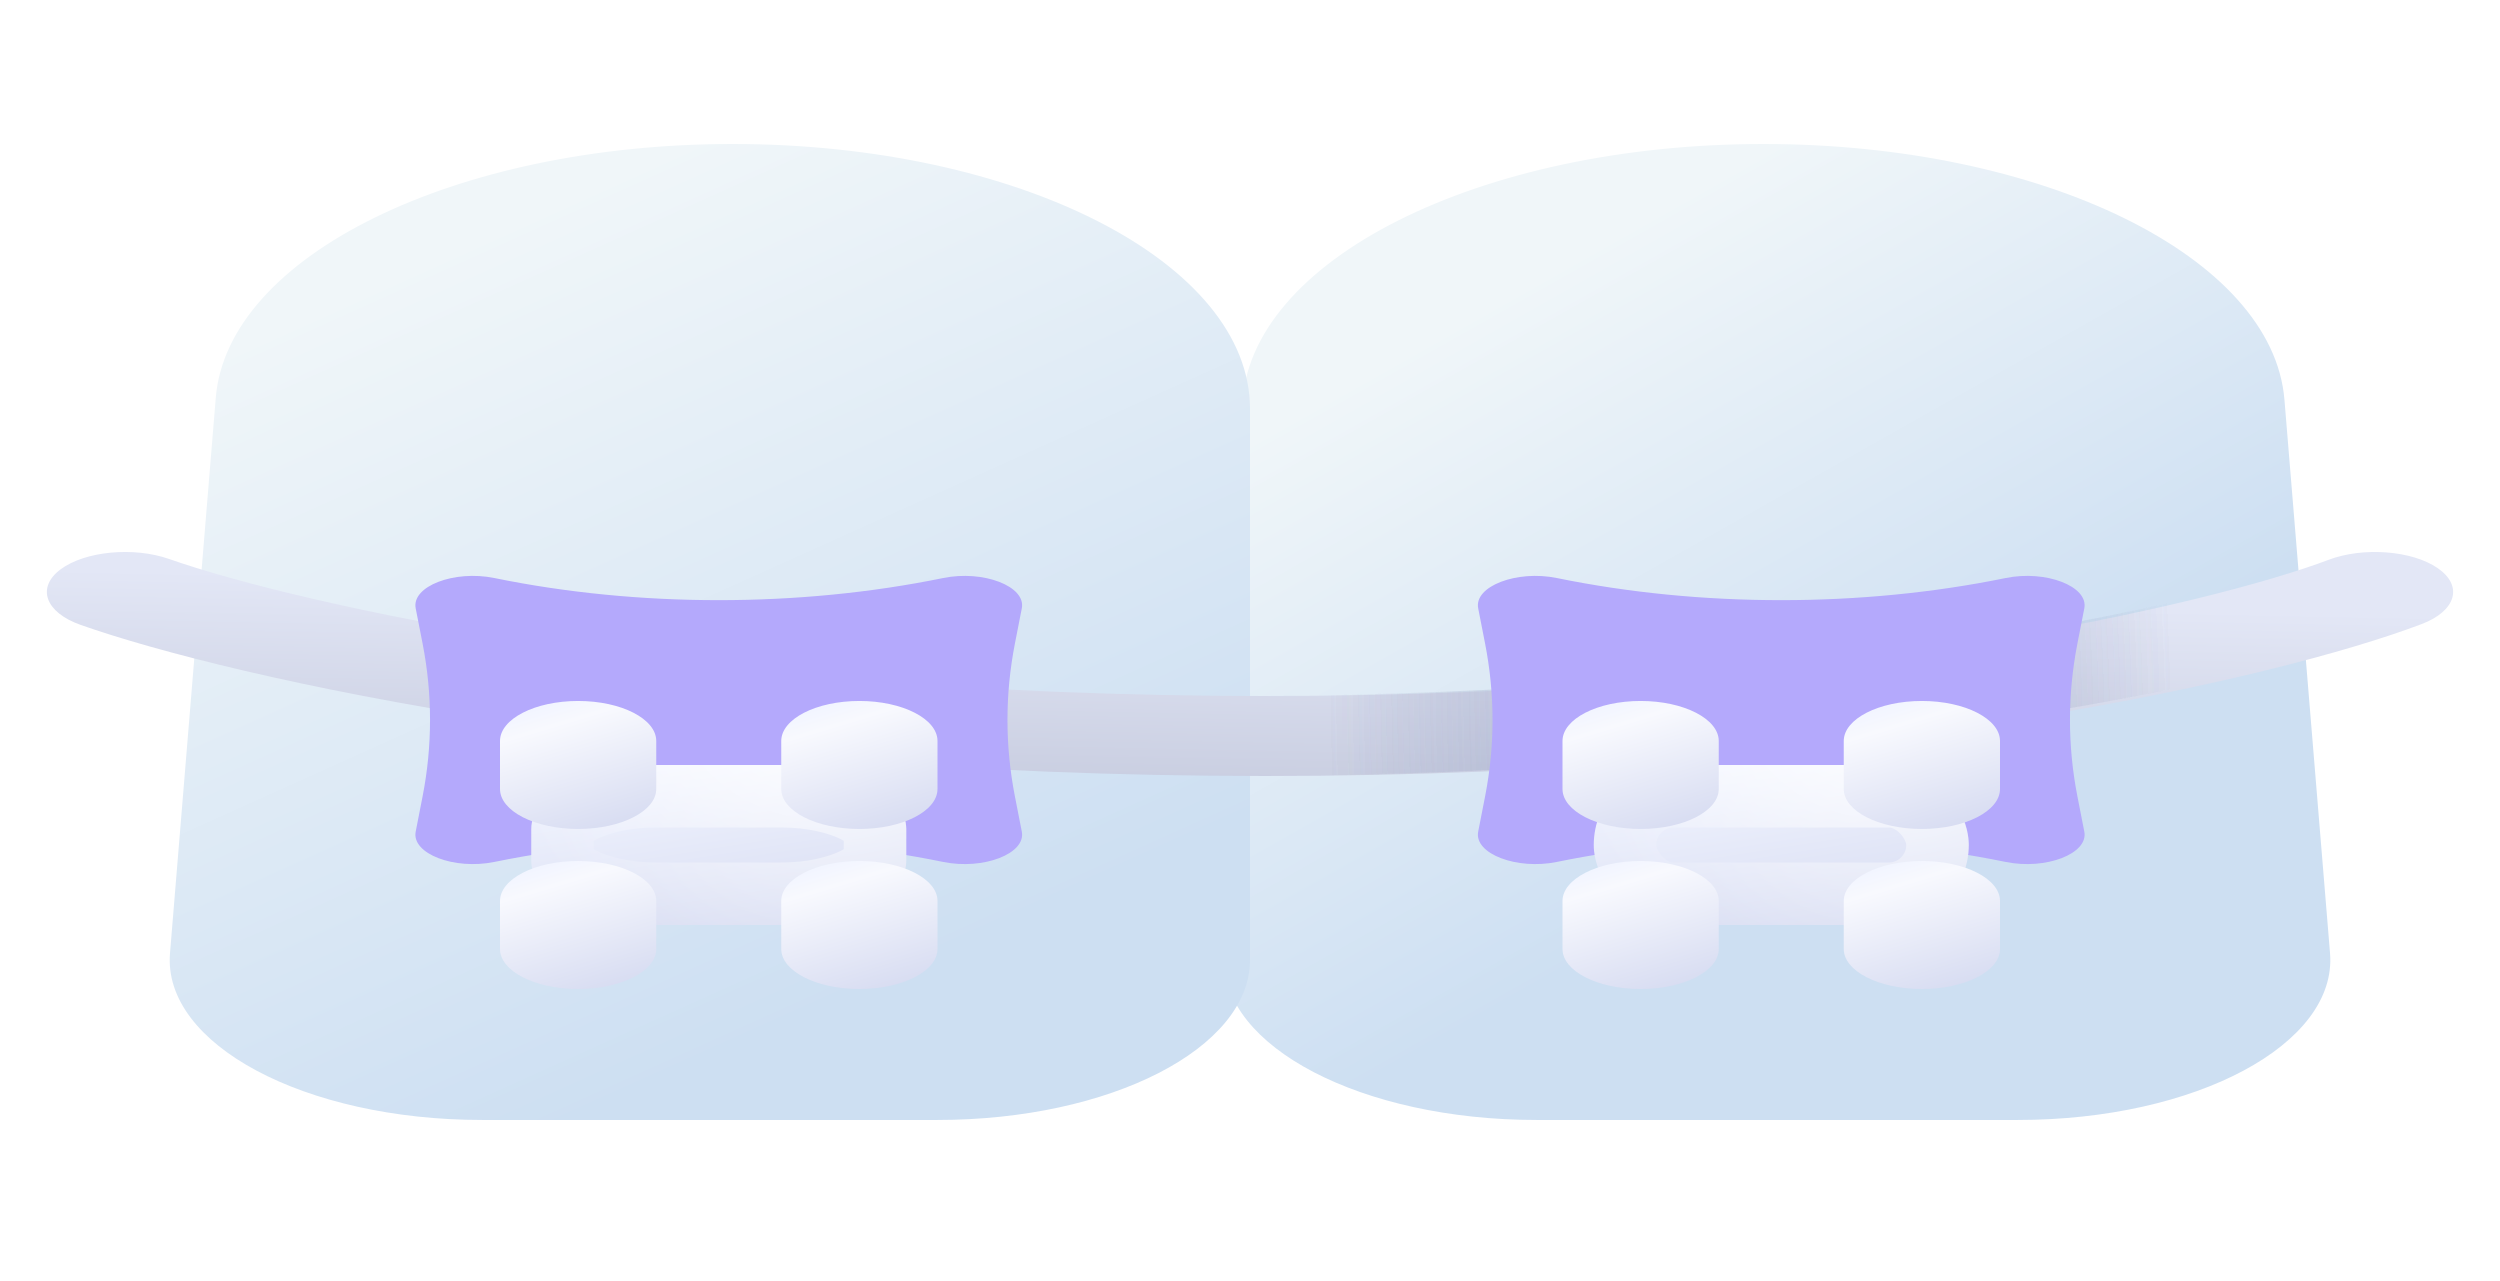<svg width="80" height="41" viewBox="0 0 80 41" fill="none" xmlns="http://www.w3.org/2000/svg">
<rect x="38" y="14.848" width="5.12" height="6" rx="2" transform="rotate(90 38 14.848)" fill="url(#paint0_linear_580_346)"/>
<rect x="51" y="14.848" width="5.12" height="6" rx="2" transform="rotate(90 51 14.848)" fill="url(#paint1_linear_580_346)"/>
<path d="M73.102 12.79C72.726 8.217 65.374 4.608 56.433 4.608C47.329 4.608 39.906 8.345 39.752 13.006L39.172 30.633C39.077 33.494 43.581 35.839 49.17 35.839H64.57C70.258 35.839 74.8 33.413 74.561 30.504L73.102 12.79Z" fill="url(#paint2_linear_580_346)"/>
<path d="M6.905 12.727C7.279 8.189 14.573 4.608 23.445 4.608C32.588 4.608 40 8.403 40 13.084L40 30.72C40 33.547 35.523 35.839 30 35.839H15.431C9.743 35.839 5.2 33.413 5.44 30.504L6.905 12.727Z" fill="url(#paint3_linear_580_346)"/>
<path fill-rule="evenodd" clip-rule="evenodd" d="M1.94 18.218C2.722 17.636 4.279 17.488 5.416 17.889C9.338 19.269 22.24 22.272 40.468 22.272C58.697 22.272 70.939 19.269 74.512 17.915C75.622 17.494 77.188 17.614 78.009 18.182C78.831 18.75 78.597 19.552 77.488 19.972C72.957 21.69 59.641 24.832 40.468 24.832C21.292 24.832 7.389 21.69 2.584 19.998C1.446 19.598 1.158 18.801 1.94 18.218Z" fill="url(#paint4_linear_580_346)"/>
<path fill-rule="evenodd" clip-rule="evenodd" d="M78.06 18.219C77.278 17.636 75.722 17.488 74.584 17.889C70.662 19.269 57.76 22.272 39.532 22.272C21.303 22.272 9.061 19.269 5.488 17.915C4.378 17.494 2.812 17.614 1.991 18.182C1.169 18.75 1.403 19.552 2.512 19.972C7.043 21.69 20.359 24.832 39.532 24.832C58.708 24.832 72.611 21.69 77.416 19.998C78.554 19.598 78.842 18.801 78.06 18.219Z" fill="url(#paint5_radial_580_346)" fill-opacity="0.3"/>
<path fill-rule="evenodd" clip-rule="evenodd" d="M78.06 18.219C77.278 17.636 75.722 17.488 74.584 17.889C70.662 19.269 57.76 22.272 39.532 22.272C21.303 22.272 9.061 19.269 5.488 17.915C4.378 17.494 2.812 17.614 1.991 18.182C1.169 18.75 1.403 19.552 2.512 19.972C7.043 21.69 20.359 24.832 39.532 24.832C58.708 24.832 72.611 21.69 77.416 19.998C78.554 19.598 78.842 18.801 78.06 18.219Z" fill="url(#paint6_radial_580_346)" fill-opacity="0.3"/>
<path d="M13.302 19.466C13.165 18.762 14.535 18.234 15.819 18.497C20.429 19.441 25.571 19.441 30.181 18.497C31.465 18.234 32.836 18.762 32.698 19.466L32.476 20.6C32.16 22.222 32.16 23.857 32.476 25.479L32.698 26.613C32.836 27.317 31.465 27.845 30.181 27.582C25.571 26.638 20.429 26.638 15.819 27.582C14.535 27.845 13.165 27.317 13.302 26.613L13.524 25.479C13.84 23.857 13.84 22.222 13.524 20.6L13.302 19.466Z" fill="#B4A9FC"/>
<g filter="url(#filter0_d_580_346)">
<path d="M17 22.528C17 21.396 18.791 20.48 21 20.48H25C27.209 20.48 29 21.396 29 22.528V23.552C29 24.683 27.209 25.6 25 25.6H21C18.791 25.6 17 24.683 17 23.552V22.528Z" fill="url(#paint7_linear_580_346)"/>
<path d="M18 22.528C18 22.528 18 22.527 18 22.527C18 22.523 17.999 22.471 18.085 22.367C18.178 22.255 18.35 22.112 18.627 21.97C19.183 21.685 20.02 21.48 21 21.48H25C25.98 21.48 26.817 21.685 27.373 21.97C27.65 22.112 27.822 22.255 27.915 22.367C28.001 22.471 28 22.523 28 22.527L28 22.528V23.552L28 23.552C28 23.557 28.001 23.608 27.915 23.712C27.822 23.824 27.65 23.968 27.373 24.11C26.817 24.394 25.98 24.6 25 24.6H21C20.02 24.6 19.183 24.394 18.627 24.11C18.35 23.968 18.178 23.824 18.085 23.712C17.999 23.608 18 23.557 18 23.552C18 23.552 18 23.552 18 23.552V22.528Z" stroke="url(#paint8_radial_580_346)" stroke-width="2"/>
</g>
<g filter="url(#filter1_d_580_346)">
<path d="M25 19.711C25 19.005 26.119 18.431 27.5 18.431C28.881 18.431 30 19.005 30 19.711V21.247C30 21.954 28.881 22.527 27.5 22.527C26.119 22.527 25 21.954 25 21.247V19.711Z" fill="url(#paint9_linear_580_346)"/>
</g>
<g filter="url(#filter2_d_580_346)">
<path d="M25 24.832C25 24.125 26.119 23.552 27.5 23.552C28.881 23.552 30 24.125 30 24.832V26.367C30 27.075 28.881 27.648 27.5 27.648C26.119 27.648 25 27.075 25 26.367V24.832Z" fill="url(#paint10_linear_580_346)"/>
</g>
<g filter="url(#filter3_d_580_346)">
<path d="M16 24.832C16 24.125 17.119 23.552 18.5 23.552C19.881 23.552 21 24.125 21 24.832V26.367C21 27.075 19.881 27.648 18.5 27.648C17.119 27.648 16 27.075 16 26.367V24.832Z" fill="url(#paint11_linear_580_346)"/>
</g>
<g filter="url(#filter4_d_580_346)">
<path d="M16 19.711C16 19.005 17.119 18.431 18.5 18.431C19.881 18.431 21 19.005 21 19.711V21.247C21 21.954 19.881 22.527 18.5 22.527C17.119 22.527 16 21.954 16 21.247V19.711Z" fill="url(#paint12_linear_580_346)"/>
</g>
<path d="M47.302 19.466C47.164 18.762 48.535 18.234 49.819 18.497C54.429 19.441 59.571 19.441 64.181 18.497C65.465 18.234 66.835 18.762 66.698 19.466L66.476 20.6C66.16 22.222 66.16 23.857 66.476 25.479L66.698 26.613C66.835 27.317 65.465 27.845 64.181 27.582C59.571 26.638 54.429 26.638 49.819 27.582C48.535 27.845 47.164 27.317 47.302 26.613L47.524 25.479C47.84 23.857 47.84 22.222 47.524 20.6L47.302 19.466Z" fill="#B4A9FC"/>
<g filter="url(#filter5_d_580_346)">
<rect x="51" y="20.48" width="12" height="5.12" rx="2.56" fill="url(#paint13_linear_580_346)"/>
<rect x="52" y="21.48" width="10" height="3.12" rx="1.56" stroke="url(#paint14_radial_580_346)" stroke-width="2"/>
</g>
<g filter="url(#filter6_d_580_346)">
<path d="M59 19.712C59 19.005 60.119 18.431 61.5 18.431C62.881 18.431 64 19.005 64 19.712V21.247C64 21.954 62.881 22.527 61.5 22.527C60.119 22.527 59 21.954 59 21.247V19.712Z" fill="url(#paint15_linear_580_346)"/>
</g>
<g filter="url(#filter7_d_580_346)">
<path d="M59 24.832C59 24.125 60.119 23.552 61.5 23.552C62.881 23.552 64 24.125 64 24.832V26.367C64 27.075 62.881 27.648 61.5 27.648C60.119 27.648 59 27.075 59 26.367V24.832Z" fill="url(#paint16_linear_580_346)"/>
</g>
<g filter="url(#filter8_d_580_346)">
<path d="M50 24.832C50 24.125 51.119 23.552 52.5 23.552C53.881 23.552 55 24.125 55 24.832V26.367C55 27.075 53.881 27.648 52.5 27.648C51.119 27.648 50 27.075 50 26.367V24.832Z" fill="url(#paint17_linear_580_346)"/>
</g>
<g filter="url(#filter9_d_580_346)">
<path d="M50 19.712C50 19.005 51.119 18.431 52.5 18.431C53.881 18.431 55 19.005 55 19.712V21.247C55 21.954 53.881 22.527 52.5 22.527C51.119 22.527 50 21.954 50 21.247V19.712Z" fill="url(#paint18_linear_580_346)"/>
</g>
<defs>
<filter id="filter0_d_580_346" x="9" y="16.48" width="28" height="21.12" filterUnits="userSpaceOnUse" color-interpolation-filters="sRGB">
<feFlood flood-opacity="0" result="BackgroundImageFix"/>
<feColorMatrix in="SourceAlpha" type="matrix" values="0 0 0 0 0 0 0 0 0 0 0 0 0 0 0 0 0 0 127 0" result="hardAlpha"/>
<feOffset dy="4"/>
<feGaussianBlur stdDeviation="4"/>
<feComposite in2="hardAlpha" operator="out"/>
<feColorMatrix type="matrix" values="0 0 0 0 0.148 0 0 0 0 0.236 0 0 0 0 0.585 0 0 0 0.13 0"/>
<feBlend mode="normal" in2="BackgroundImageFix" result="effect1_dropShadow_580_346"/>
<feBlend mode="normal" in="SourceGraphic" in2="effect1_dropShadow_580_346" result="shape"/>
</filter>
<filter id="filter1_d_580_346" x="17" y="14.431" width="21" height="20.096" filterUnits="userSpaceOnUse" color-interpolation-filters="sRGB">
<feFlood flood-opacity="0" result="BackgroundImageFix"/>
<feColorMatrix in="SourceAlpha" type="matrix" values="0 0 0 0 0 0 0 0 0 0 0 0 0 0 0 0 0 0 127 0" result="hardAlpha"/>
<feOffset dy="4"/>
<feGaussianBlur stdDeviation="4"/>
<feComposite in2="hardAlpha" operator="out"/>
<feColorMatrix type="matrix" values="0 0 0 0 0.148 0 0 0 0 0.236 0 0 0 0 0.585 0 0 0 0.13 0"/>
<feBlend mode="normal" in2="BackgroundImageFix" result="effect1_dropShadow_580_346"/>
<feBlend mode="normal" in="SourceGraphic" in2="effect1_dropShadow_580_346" result="shape"/>
</filter>
<filter id="filter2_d_580_346" x="17" y="19.552" width="21" height="20.096" filterUnits="userSpaceOnUse" color-interpolation-filters="sRGB">
<feFlood flood-opacity="0" result="BackgroundImageFix"/>
<feColorMatrix in="SourceAlpha" type="matrix" values="0 0 0 0 0 0 0 0 0 0 0 0 0 0 0 0 0 0 127 0" result="hardAlpha"/>
<feOffset dy="4"/>
<feGaussianBlur stdDeviation="4"/>
<feComposite in2="hardAlpha" operator="out"/>
<feColorMatrix type="matrix" values="0 0 0 0 0.148 0 0 0 0 0.236 0 0 0 0 0.585 0 0 0 0.13 0"/>
<feBlend mode="normal" in2="BackgroundImageFix" result="effect1_dropShadow_580_346"/>
<feBlend mode="normal" in="SourceGraphic" in2="effect1_dropShadow_580_346" result="shape"/>
</filter>
<filter id="filter3_d_580_346" x="8" y="19.552" width="21" height="20.096" filterUnits="userSpaceOnUse" color-interpolation-filters="sRGB">
<feFlood flood-opacity="0" result="BackgroundImageFix"/>
<feColorMatrix in="SourceAlpha" type="matrix" values="0 0 0 0 0 0 0 0 0 0 0 0 0 0 0 0 0 0 127 0" result="hardAlpha"/>
<feOffset dy="4"/>
<feGaussianBlur stdDeviation="4"/>
<feComposite in2="hardAlpha" operator="out"/>
<feColorMatrix type="matrix" values="0 0 0 0 0.148 0 0 0 0 0.236 0 0 0 0 0.585 0 0 0 0.13 0"/>
<feBlend mode="normal" in2="BackgroundImageFix" result="effect1_dropShadow_580_346"/>
<feBlend mode="normal" in="SourceGraphic" in2="effect1_dropShadow_580_346" result="shape"/>
</filter>
<filter id="filter4_d_580_346" x="8" y="14.431" width="21" height="20.096" filterUnits="userSpaceOnUse" color-interpolation-filters="sRGB">
<feFlood flood-opacity="0" result="BackgroundImageFix"/>
<feColorMatrix in="SourceAlpha" type="matrix" values="0 0 0 0 0 0 0 0 0 0 0 0 0 0 0 0 0 0 127 0" result="hardAlpha"/>
<feOffset dy="4"/>
<feGaussianBlur stdDeviation="4"/>
<feComposite in2="hardAlpha" operator="out"/>
<feColorMatrix type="matrix" values="0 0 0 0 0.148 0 0 0 0 0.236 0 0 0 0 0.585 0 0 0 0.13 0"/>
<feBlend mode="normal" in2="BackgroundImageFix" result="effect1_dropShadow_580_346"/>
<feBlend mode="normal" in="SourceGraphic" in2="effect1_dropShadow_580_346" result="shape"/>
</filter>
<filter id="filter5_d_580_346" x="43" y="16.48" width="28" height="21.12" filterUnits="userSpaceOnUse" color-interpolation-filters="sRGB">
<feFlood flood-opacity="0" result="BackgroundImageFix"/>
<feColorMatrix in="SourceAlpha" type="matrix" values="0 0 0 0 0 0 0 0 0 0 0 0 0 0 0 0 0 0 127 0" result="hardAlpha"/>
<feOffset dy="4"/>
<feGaussianBlur stdDeviation="4"/>
<feComposite in2="hardAlpha" operator="out"/>
<feColorMatrix type="matrix" values="0 0 0 0 0.148 0 0 0 0 0.236 0 0 0 0 0.585 0 0 0 0.13 0"/>
<feBlend mode="normal" in2="BackgroundImageFix" result="effect1_dropShadow_580_346"/>
<feBlend mode="normal" in="SourceGraphic" in2="effect1_dropShadow_580_346" result="shape"/>
</filter>
<filter id="filter6_d_580_346" x="51" y="14.431" width="21" height="20.096" filterUnits="userSpaceOnUse" color-interpolation-filters="sRGB">
<feFlood flood-opacity="0" result="BackgroundImageFix"/>
<feColorMatrix in="SourceAlpha" type="matrix" values="0 0 0 0 0 0 0 0 0 0 0 0 0 0 0 0 0 0 127 0" result="hardAlpha"/>
<feOffset dy="4"/>
<feGaussianBlur stdDeviation="4"/>
<feComposite in2="hardAlpha" operator="out"/>
<feColorMatrix type="matrix" values="0 0 0 0 0.148 0 0 0 0 0.236 0 0 0 0 0.585 0 0 0 0.13 0"/>
<feBlend mode="normal" in2="BackgroundImageFix" result="effect1_dropShadow_580_346"/>
<feBlend mode="normal" in="SourceGraphic" in2="effect1_dropShadow_580_346" result="shape"/>
</filter>
<filter id="filter7_d_580_346" x="51" y="19.552" width="21" height="20.096" filterUnits="userSpaceOnUse" color-interpolation-filters="sRGB">
<feFlood flood-opacity="0" result="BackgroundImageFix"/>
<feColorMatrix in="SourceAlpha" type="matrix" values="0 0 0 0 0 0 0 0 0 0 0 0 0 0 0 0 0 0 127 0" result="hardAlpha"/>
<feOffset dy="4"/>
<feGaussianBlur stdDeviation="4"/>
<feComposite in2="hardAlpha" operator="out"/>
<feColorMatrix type="matrix" values="0 0 0 0 0.148 0 0 0 0 0.236 0 0 0 0 0.585 0 0 0 0.13 0"/>
<feBlend mode="normal" in2="BackgroundImageFix" result="effect1_dropShadow_580_346"/>
<feBlend mode="normal" in="SourceGraphic" in2="effect1_dropShadow_580_346" result="shape"/>
</filter>
<filter id="filter8_d_580_346" x="42" y="19.552" width="21" height="20.096" filterUnits="userSpaceOnUse" color-interpolation-filters="sRGB">
<feFlood flood-opacity="0" result="BackgroundImageFix"/>
<feColorMatrix in="SourceAlpha" type="matrix" values="0 0 0 0 0 0 0 0 0 0 0 0 0 0 0 0 0 0 127 0" result="hardAlpha"/>
<feOffset dy="4"/>
<feGaussianBlur stdDeviation="4"/>
<feComposite in2="hardAlpha" operator="out"/>
<feColorMatrix type="matrix" values="0 0 0 0 0.148 0 0 0 0 0.236 0 0 0 0 0.585 0 0 0 0.13 0"/>
<feBlend mode="normal" in2="BackgroundImageFix" result="effect1_dropShadow_580_346"/>
<feBlend mode="normal" in="SourceGraphic" in2="effect1_dropShadow_580_346" result="shape"/>
</filter>
<filter id="filter9_d_580_346" x="42" y="14.431" width="21" height="20.096" filterUnits="userSpaceOnUse" color-interpolation-filters="sRGB">
<feFlood flood-opacity="0" result="BackgroundImageFix"/>
<feColorMatrix in="SourceAlpha" type="matrix" values="0 0 0 0 0 0 0 0 0 0 0 0 0 0 0 0 0 0 127 0" result="hardAlpha"/>
<feOffset dy="4"/>
<feGaussianBlur stdDeviation="4"/>
<feComposite in2="hardAlpha" operator="out"/>
<feColorMatrix type="matrix" values="0 0 0 0 0.148 0 0 0 0 0.236 0 0 0 0 0.585 0 0 0 0.13 0"/>
<feBlend mode="normal" in2="BackgroundImageFix" result="effect1_dropShadow_580_346"/>
<feBlend mode="normal" in="SourceGraphic" in2="effect1_dropShadow_580_346" result="shape"/>
</filter>
<linearGradient id="paint0_linear_580_346" x1="39.649" y1="14.848" x2="40.765" y2="14.886" gradientUnits="userSpaceOnUse">
<stop stop-color="#E2E6F3"/>
<stop offset="1" stop-color="#D5DAF0"/>
</linearGradient>
<linearGradient id="paint1_linear_580_346" x1="52.649" y1="14.848" x2="53.765" y2="14.886" gradientUnits="userSpaceOnUse">
<stop stop-color="#E2E6F3"/>
<stop offset="1" stop-color="#D5DAF0"/>
</linearGradient>
<linearGradient id="paint2_linear_580_346" x1="39" y1="14.592" x2="48.784" y2="31.929" gradientUnits="userSpaceOnUse">
<stop stop-color="#F0F6F9"/>
<stop offset="1" stop-color="#CDDFF2"/>
</linearGradient>
<linearGradient id="paint3_linear_580_346" x1="3" y1="13.056" x2="14.166" y2="37.827" gradientUnits="userSpaceOnUse">
<stop stop-color="#F0F6F9"/>
<stop offset="1" stop-color="#CDDFF2"/>
</linearGradient>
<linearGradient id="paint4_linear_580_346" x1="40" y1="18.944" x2="39.869" y2="25.607" gradientUnits="userSpaceOnUse">
<stop stop-color="#E3E7F6"/>
<stop offset="1" stop-color="#C7CCDF"/>
</linearGradient>
<radialGradient id="paint5_radial_580_346" cx="0" cy="0" r="1" gradientUnits="userSpaceOnUse" gradientTransform="translate(56 23.04) rotate(178.914) scale(13.502 38.06)">
<stop stop-color="#ADB6DA"/>
<stop offset="1" stop-color="#626D97" stop-opacity="0"/>
</radialGradient>
<radialGradient id="paint6_radial_580_346" cx="0" cy="0" r="1" gradientUnits="userSpaceOnUse" gradientTransform="translate(56 23.04) rotate(178.914) scale(13.502 38.06)">
<stop stop-color="#ADB6DA"/>
<stop offset="1" stop-color="#626D97" stop-opacity="0"/>
</radialGradient>
<linearGradient id="paint7_linear_580_346" x1="21.821" y1="20.465" x2="22.727" y2="26.231" gradientUnits="userSpaceOnUse">
<stop stop-color="#F2F5FF"/>
<stop offset="1" stop-color="#D6DBF1"/>
</linearGradient>
<radialGradient id="paint8_radial_580_346" cx="0" cy="0" r="1" gradientUnits="userSpaceOnUse" gradientTransform="translate(26.954 16.906) rotate(149.97) scale(11.488 10.418)">
<stop stop-color="white"/>
<stop offset="1" stop-color="white" stop-opacity="0"/>
</radialGradient>
<linearGradient id="paint9_linear_580_346" x1="27.009" y1="18.42" x2="28.316" y2="22.752" gradientUnits="userSpaceOnUse">
<stop stop-color="#F2F5FF"/>
<stop offset="0.151" stop-color="#F8F9FE"/>
<stop offset="1" stop-color="#D6DBF1"/>
</linearGradient>
<linearGradient id="paint10_linear_580_346" x1="27.009" y1="23.54" x2="28.316" y2="27.872" gradientUnits="userSpaceOnUse">
<stop stop-color="#F2F5FF"/>
<stop offset="0.151" stop-color="#F8F9FE"/>
<stop offset="1" stop-color="#D6DBF1"/>
</linearGradient>
<linearGradient id="paint11_linear_580_346" x1="18.009" y1="23.54" x2="19.316" y2="27.872" gradientUnits="userSpaceOnUse">
<stop stop-color="#F2F5FF"/>
<stop offset="0.151" stop-color="#F8F9FE"/>
<stop offset="1" stop-color="#D6DBF1"/>
</linearGradient>
<linearGradient id="paint12_linear_580_346" x1="18.009" y1="18.42" x2="19.316" y2="22.752" gradientUnits="userSpaceOnUse">
<stop stop-color="#F2F5FF"/>
<stop offset="0.151" stop-color="#F8F9FE"/>
<stop offset="1" stop-color="#D6DBF1"/>
</linearGradient>
<linearGradient id="paint13_linear_580_346" x1="55.821" y1="20.465" x2="56.727" y2="26.231" gradientUnits="userSpaceOnUse">
<stop stop-color="#F2F5FF"/>
<stop offset="1" stop-color="#D6DBF1"/>
</linearGradient>
<radialGradient id="paint14_radial_580_346" cx="0" cy="0" r="1" gradientUnits="userSpaceOnUse" gradientTransform="translate(60.954 16.906) rotate(149.97) scale(11.488 10.418)">
<stop stop-color="white"/>
<stop offset="1" stop-color="white" stop-opacity="0"/>
</radialGradient>
<linearGradient id="paint15_linear_580_346" x1="61.009" y1="18.42" x2="62.316" y2="22.752" gradientUnits="userSpaceOnUse">
<stop stop-color="#F2F5FF"/>
<stop offset="0.151" stop-color="#F8F9FE"/>
<stop offset="1" stop-color="#D6DBF1"/>
</linearGradient>
<linearGradient id="paint16_linear_580_346" x1="61.009" y1="23.54" x2="62.316" y2="27.872" gradientUnits="userSpaceOnUse">
<stop stop-color="#F2F5FF"/>
<stop offset="0.151" stop-color="#F8F9FE"/>
<stop offset="1" stop-color="#D6DBF1"/>
</linearGradient>
<linearGradient id="paint17_linear_580_346" x1="52.009" y1="23.54" x2="53.316" y2="27.872" gradientUnits="userSpaceOnUse">
<stop stop-color="#F2F5FF"/>
<stop offset="0.151" stop-color="#F8F9FE"/>
<stop offset="1" stop-color="#D6DBF1"/>
</linearGradient>
<linearGradient id="paint18_linear_580_346" x1="52.009" y1="18.42" x2="53.316" y2="22.752" gradientUnits="userSpaceOnUse">
<stop stop-color="#F2F5FF"/>
<stop offset="0.151" stop-color="#F8F9FE"/>
<stop offset="1" stop-color="#D6DBF1"/>
</linearGradient>
</defs>
</svg>
